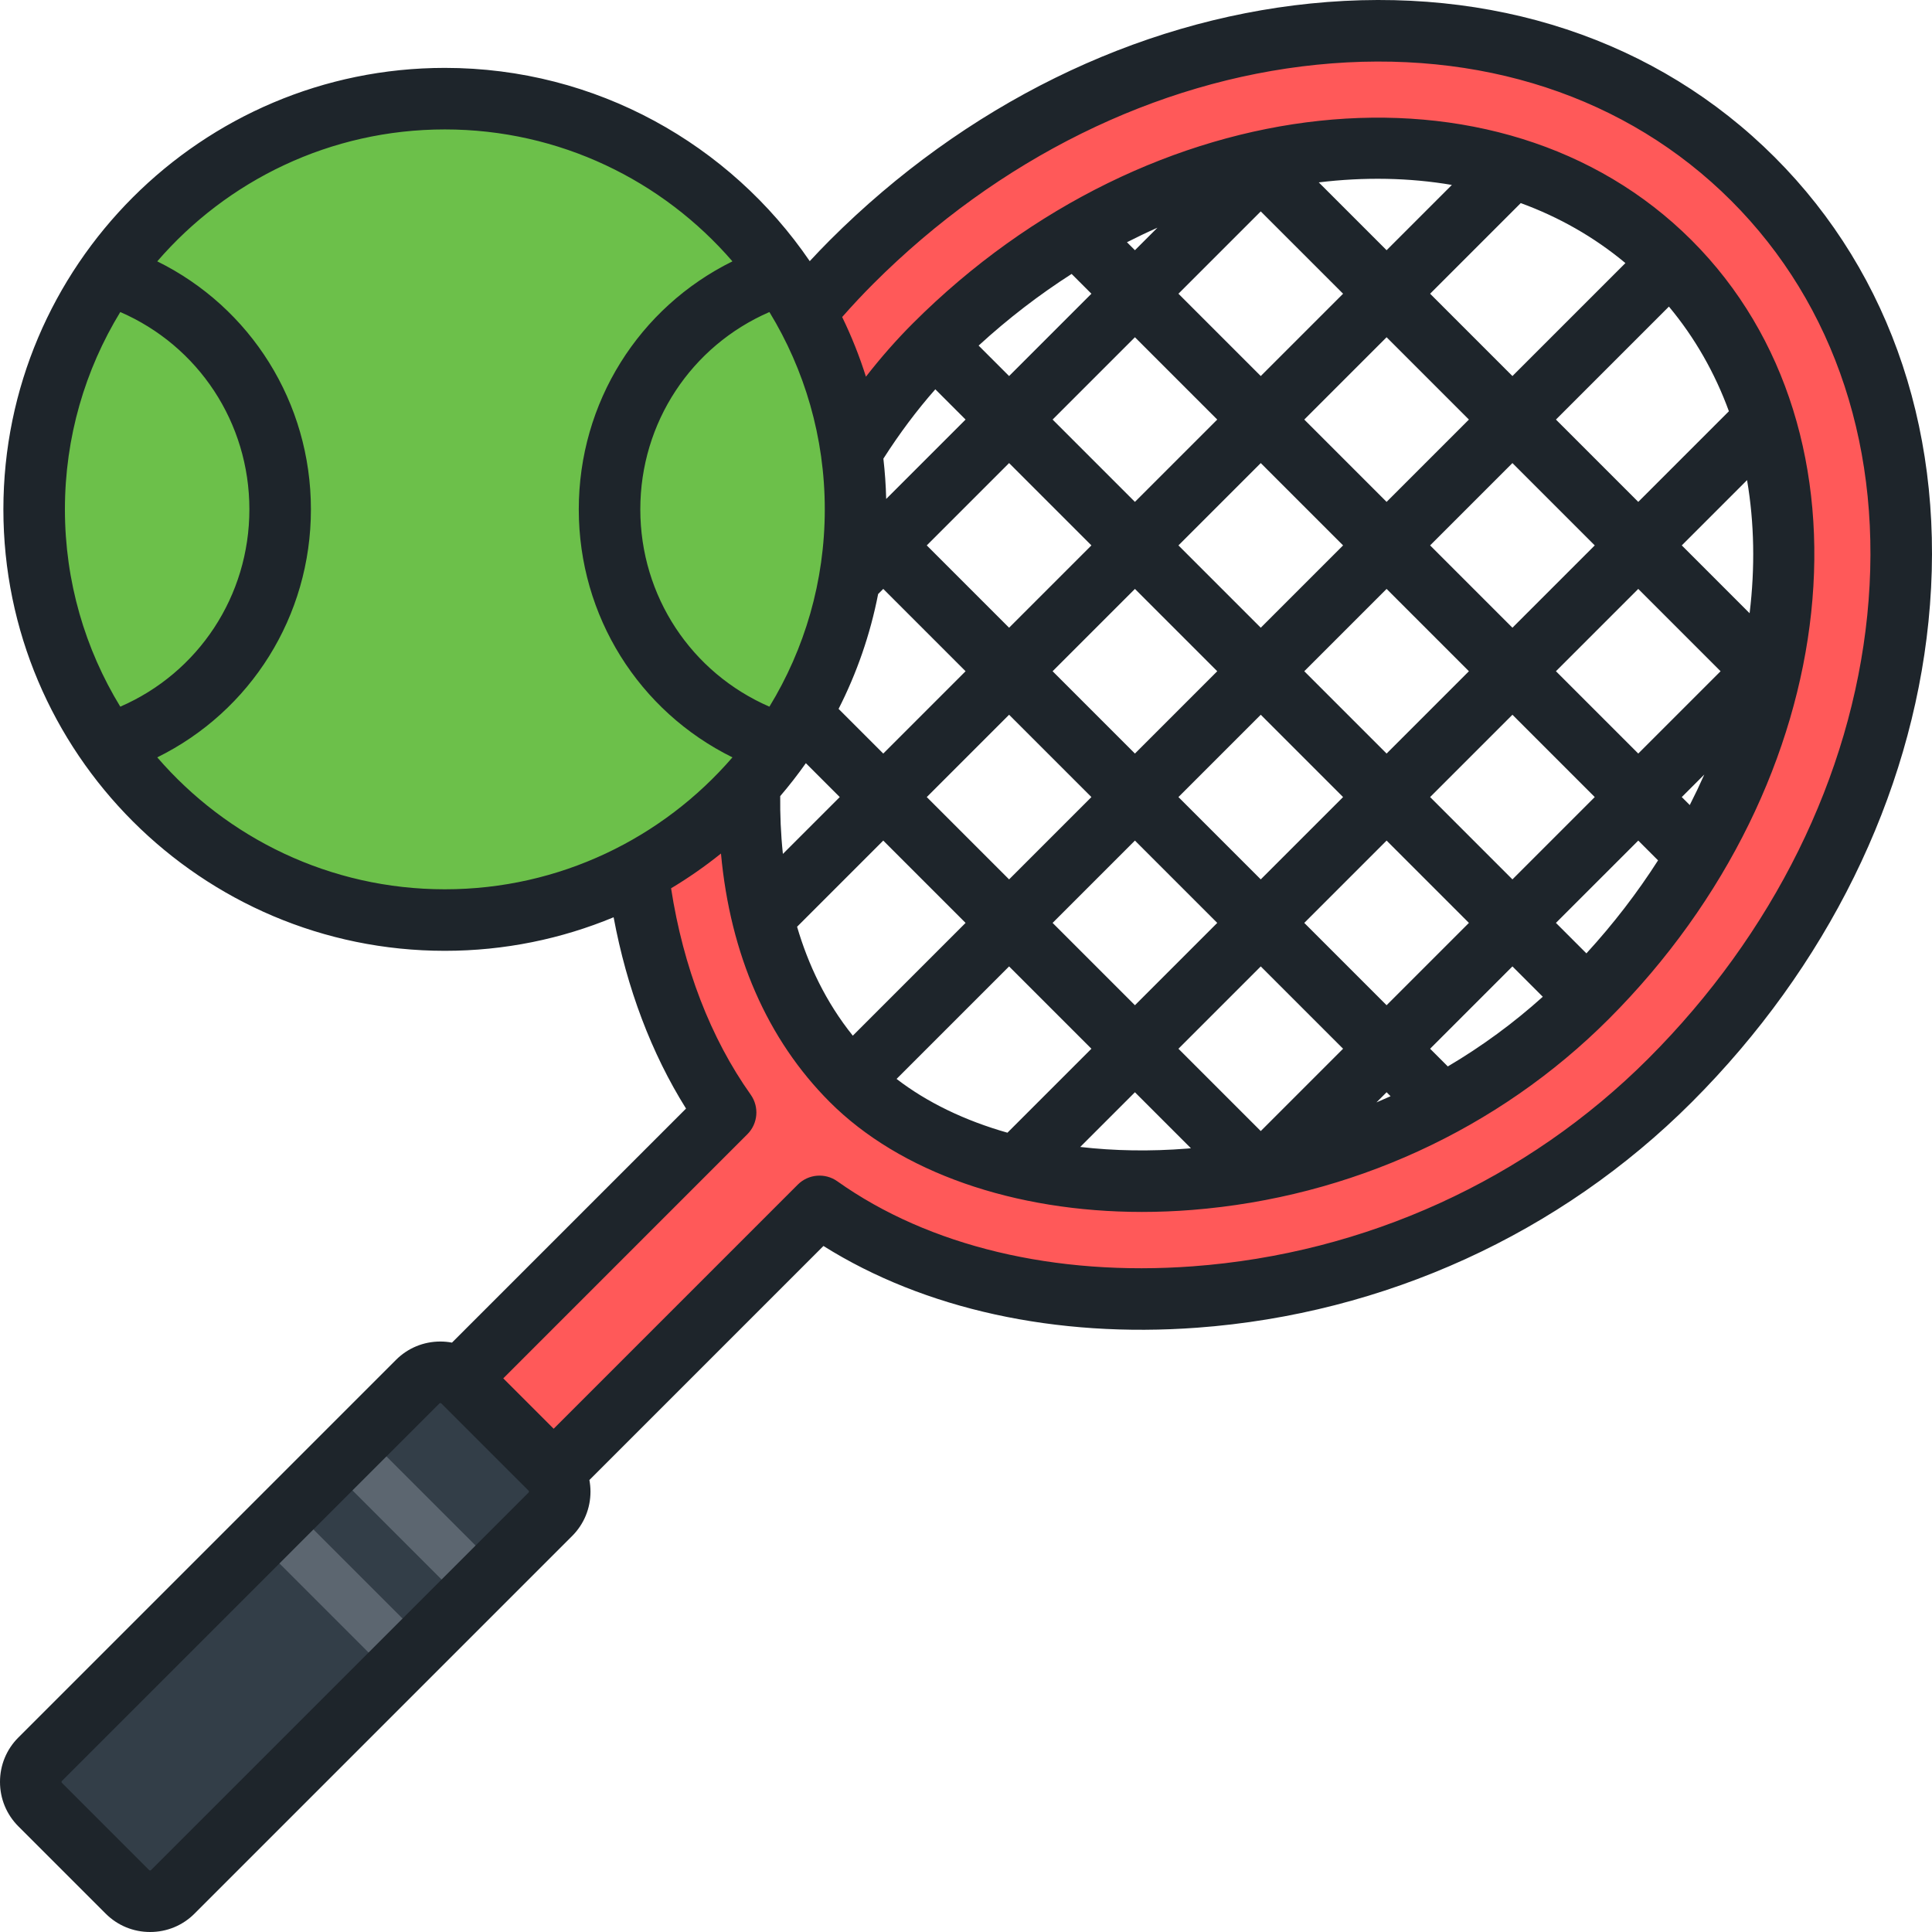 <?xml version="1.0" encoding="iso-8859-1"?>
<!-- Uploaded to: SVG Repo, www.svgrepo.com, Generator: SVG Repo Mixer Tools -->
<svg version="1.1" id="Layer_1" xmlns="http://www.w3.org/2000/svg" xmlns:xlink="http://www.w3.org/1999/xlink" 
	 viewBox="0 0 512.001 512.001" xml:space="preserve">
<path style="fill:#FF5959;" d="M464.561,47.438C435.165,18.04,393.806,4.405,348.099,9.044
	c-44.52,4.516-87.997,25.965-122.429,60.394c-33.494,33.496-53.875,78.207-57.391,125.9c-2.845,38.606,5.819,73.854,24.017,99.482
	l-74.457,74.458l24.883,24.885l74.46-74.459c25.628,18.2,60.875,26.863,99.479,24.019c47.695-3.518,92.405-23.899,125.9-57.394
	c34.432-34.43,55.878-77.909,60.395-122.428C507.596,118.195,493.96,76.835,464.561,47.438z M420.547,264.312
	c-60.066,60.064-155.713,61.149-194.861,22c-47.876-47.876-27.112-145.746,22-194.859c59.788-59.786,147.201-69.653,194.859-22
	C490.201,117.11,480.335,204.526,420.547,264.312z"/>
<path style="fill:#333E48;" d="M145.853,401.295c3.303-3.301,3.303-8.708,0-12.009l-23.142-23.139
	c-3.301-3.304-8.706-3.304-12.009,0L10.629,466.222c-3.301,3.3-3.301,8.707,0,12.01l23.14,23.138c3.304,3.304,8.707,3.304,12.009,0
	L145.853,401.295z"/>
<g>
	
		<rect x="84.905" y="395.861" transform="matrix(-0.707 -0.707 0.707 -0.707 -97.049 764.262)" style="fill:#5C6670;" width="49.709" height="12.738"/>
	
		<rect x="65.563" y="415.215" transform="matrix(-0.707 -0.707 0.707 -0.707 -143.75 783.624)" style="fill:#5C6670;" width="49.711" height="12.737"/>
</g>
<circle style="fill:#6CC04A;" cx="117.893" cy="134.982" r="108.837"/>
<path style="fill:#1E252B;" d="M470.327,41.673c-31.162-31.162-74.86-45.631-123.051-40.741
	c-46.381,4.705-91.615,26.987-127.371,62.74c-1.802,1.802-3.571,3.657-5.315,5.536c-21.082-30.895-56.561-51.217-96.702-51.217
	c-64.509,0-116.992,52.483-116.992,116.994c0,64.51,52.483,116.993,116.993,116.993c15.833,0,30.939-3.168,44.725-8.893
	c3.507,18.812,10.027,36.074,19.191,50.697l-62.025,62.025c-1.003-0.186-2.031-0.289-3.074-0.289c-4.454,0-8.634,1.728-11.77,4.866
	L4.866,460.456C1.727,463.592,0,467.771,0,472.226c0,4.453,1.727,8.632,4.865,11.771l23.14,23.137
	c3.137,3.138,7.317,4.867,11.771,4.867s8.634-1.728,11.769-4.865l100.073-100.073c3.138-3.137,4.867-7.317,4.867-11.771
	c0-1.043-0.103-2.068-0.289-3.07l62.025-62.025c26.692,16.751,61.547,24.42,99.041,21.657
	c49.643-3.661,96.189-24.885,131.065-59.759c35.754-35.752,58.035-80.986,62.742-127.37
	C515.959,116.536,501.491,72.837,470.327,41.673z M300.768,89.372l21.815,21.816l-21.816,21.816l-21.816-21.816L300.768,89.372z
	 M298.654,64.195c2.676-1.364,5.369-2.648,8.077-3.847l-5.962,5.961L298.654,64.195z M434.157,199.699l-21.815-21.816l21.815-21.815
	l21.815,21.816L434.157,199.699z M451.657,205.263c-1.201,2.709-2.486,5.405-3.852,8.085l-2.117-2.117L451.657,205.263z
	 M367.462,266.395l-21.815-21.816l21.816-21.816l21.815,21.815L367.462,266.395z M368.516,290.51
	c-1.24,0.563-2.487,1.107-3.741,1.636l2.688-2.688L368.516,290.51z M312.298,211.231l21.818-21.817l21.816,21.817l-21.816,21.816
	L312.298,211.231z M322.585,244.579l-21.816,21.817l-21.816-21.817l21.816-21.816L322.585,244.579z M345.646,177.884l21.816-21.817
	l21.816,21.816L367.462,199.7L345.646,177.884z M378.994,144.535l21.815-21.815l21.816,21.816l-21.815,21.815L378.994,144.535z
	 M367.463,133.004l-21.816-21.816l21.816-21.816l21.815,21.816L367.463,133.004z M355.932,144.536l-21.816,21.816l-21.816-21.816
	l21.816-21.816L355.932,144.536z M322.585,177.884l-21.816,21.817l-21.816-21.817l21.816-21.817L322.585,177.884z M289.237,211.231
	l-21.818,21.819l-21.817-21.817l21.817-21.817L289.237,211.231z M255.889,244.579l-29.887,29.887
	c-7.182-8.936-11.836-18.891-14.767-28.867l22.837-22.837L255.889,244.579z M267.419,256.11l21.816,21.817l-22.252,22.252
	c-11.309-3.216-21.305-8.029-29.38-14.254L267.419,256.11z M300.767,289.459l14.841,14.841c-0.327,0.028-0.654,0.063-0.982,0.089
	c-9.801,0.778-19.329,0.61-28.356-0.433L300.767,289.459z M312.299,277.928l21.816-21.818l21.815,21.816l-21.816,21.816
	L312.299,277.928z M400.81,256.108l8.047,8.046c-7.77,6.994-16.208,13.17-25.171,18.463l-4.692-4.692L400.81,256.108z
	 M400.81,233.047l-21.815-21.815l21.816-21.817l21.815,21.816L400.81,233.047z M434.157,222.762l5.244,5.244
	c-5.465,8.539-11.799,16.805-18.986,24.648l-8.076-8.076L434.157,222.762z M445.689,144.536l17.301-17.302
	c1.927,11.307,2.144,23.193,0.676,35.28L445.689,144.536z M434.157,133.004l-21.816-21.816l29.94-29.94
	c6.921,8.297,12.21,17.651,15.897,27.735L434.157,133.004z M400.81,99.657l-21.815-21.816l24.02-24.02
	c10.085,3.687,19.44,8.975,27.737,15.896L400.81,99.657z M367.463,66.309l-17.975-17.975c12.085-1.466,23.969-1.251,35.273,0.676
	L367.463,66.309z M355.932,77.84l-21.816,21.816L312.3,77.84l21.815-21.816L355.932,77.84z M267.42,99.657l-8.075-8.074
	c7.843-7.186,16.109-13.521,24.648-18.987l5.243,5.243L267.42,99.657z M267.42,122.719l21.816,21.816l-21.818,21.817l-21.816-21.815
	L267.42,122.719z M234.848,132.229c-0.084-3.603-0.337-7.165-0.741-10.682c4.255-6.658,8.856-12.817,13.763-18.38l8.019,8.02
	L234.848,132.229z M255.889,177.884l-21.816,21.817l-11.839-11.839c4.823-9.479,8.387-19.699,10.482-30.438l1.358-1.358
	L255.889,177.884z M222.542,211.231l-15.066,15.066c-0.569-5.366-0.761-10.529-0.711-15.318c2.397-2.799,4.666-5.713,6.795-8.731
	L222.542,211.231z M203.903,82.692c9.306,15.252,14.674,33.157,14.674,52.292s-5.367,37.041-14.673,52.291
	c-20.69-8.981-34.216-29.288-34.216-52.291C169.689,111.98,183.213,91.673,203.903,82.692z M31.876,187.275
	c-9.306-15.249-14.673-33.156-14.673-52.291c0-19.137,5.368-37.042,14.673-52.292c20.69,8.981,34.214,29.289,34.214,52.292
	S52.565,178.294,31.876,187.275z M117.889,235.672c-30.424,0-57.739-13.566-76.216-34.962c24.751-12.213,40.723-37.38,40.723-65.724
	c0-28.345-15.971-53.513-40.722-65.725c18.477-21.398,45.791-34.962,76.214-34.962s57.738,13.566,76.216,34.962
	c-24.75,12.212-40.722,37.38-40.722,65.725c0,28.343,15.971,53.511,40.723,65.724C175.628,222.106,148.313,235.672,117.889,235.672z
	 M140.088,395.53L40.012,495.606c-0.024,0.024-0.088,0.088-0.237,0.088c-0.15,0-0.215-0.065-0.24-0.09l-23.139-23.137
	c-0.023-0.023-0.089-0.089-0.089-0.241c0-0.151,0.065-0.216,0.088-0.239L116.47,371.91c0.022-0.022,0.088-0.088,0.238-0.088
	s0.215,0.066,0.239,0.09l23.144,23.142c0.022,0.022,0.087,0.087,0.087,0.237S140.111,395.508,140.088,395.53z M494.844,163.077
	c-4.328,42.659-24.943,84.383-58.047,117.485c-32.113,32.111-74.99,51.654-120.734,55.029c-36.473,2.689-69.913-5.317-94.159-22.535
	c-3.242-2.302-7.674-1.928-10.486,0.883l-64.692,64.69l-13.354-13.351l64.69-64.692c2.812-2.812,3.185-7.243,0.883-10.487
	c-10.63-14.97-17.871-33.792-21.102-54.689c4.623-2.771,9.039-5.852,13.221-9.214c2.461,26.763,12.277,49.3,28.858,65.881
	c18.595,18.596,48.865,29.1,82.719,29.099c4.371,0,8.805-0.175,13.277-0.531c41.909-3.33,81.114-21.289,110.393-50.567
	c62.967-62.965,72.836-155.551,21.999-206.39c-50.838-50.832-143.424-40.966-206.389,22.001c-4.343,4.343-8.498,9.068-12.44,14.135
	c-1.722-5.452-3.832-10.733-6.298-15.809c2.659-3.024,5.419-5.978,8.253-8.811c33.108-33.106,74.832-53.721,117.487-58.047
	c43.225-4.387,82.241,8.415,109.872,36.048C486.43,80.836,499.233,119.857,494.844,163.077z"/>
</svg>